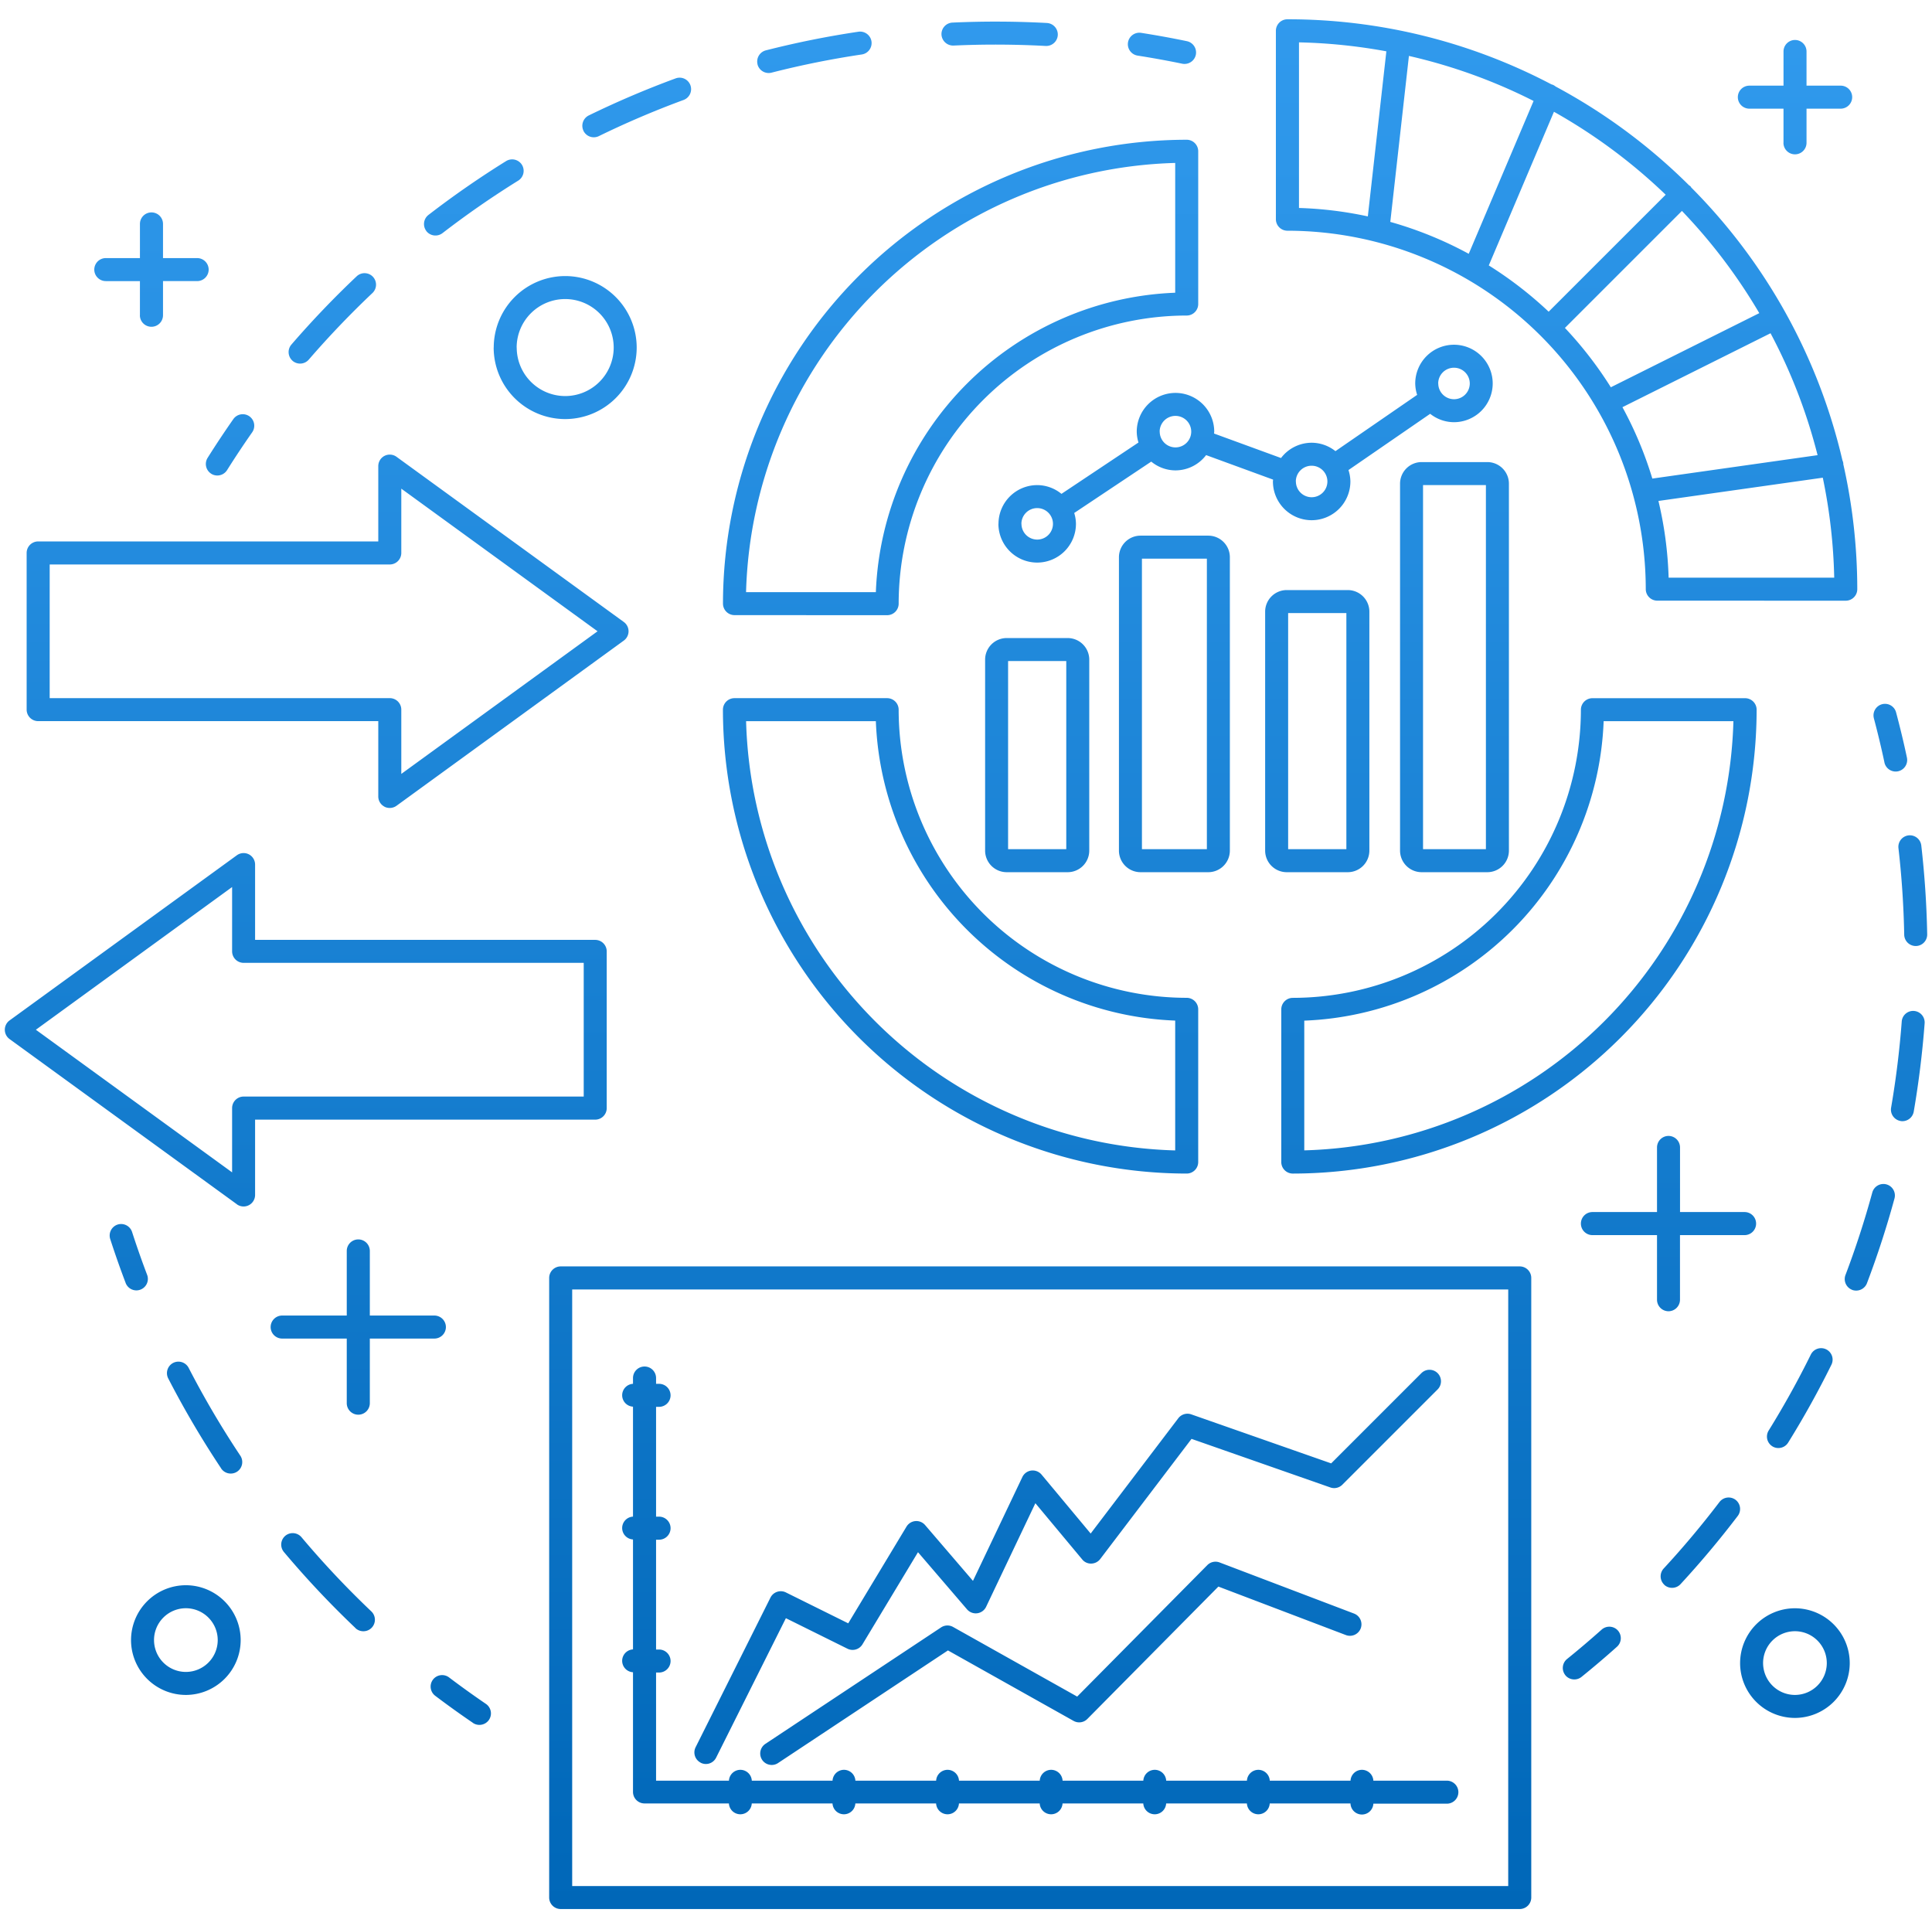 <svg xmlns="http://www.w3.org/2000/svg" xmlns:xlink="http://www.w3.org/1999/xlink" width="201.001" height="200" viewBox="0 0 201.001 200">
  <defs>
    <linearGradient id="linear-gradient" x1="0.5" x2="0.5" y2="1" gradientUnits="objectBoundingBox">
      <stop offset="0" stop-color="#41abff"/>
      <stop offset="1" stop-color="#0067b8"/>
    </linearGradient>
  </defs>
  <g id="stock-price-01" transform="translate(-243.499 -1051)">
    <rect id="Rectangle_256" data-name="Rectangle 256" width="200" height="200" transform="translate(244 1051)" fill="none"/>
    <path id="Union_12" data-name="Union 12" d="M-1482.166-6488.417a1.2,1.2,0,0,1-1.2-1.2v-64.448a1.2,1.2,0,0,1,1.2-1.2h99.774a1.2,1.2,0,0,1,1.2,1.2v64.448a1.2,1.2,0,0,1-1.2,1.2Zm1.194-2.391h97.383v-62.057h-97.383ZM-1400-6499.4h-8.4a1.191,1.191,0,0,1-1.189,1.127,1.191,1.191,0,0,1-1.188-1.127h-8.4a1.192,1.192,0,0,1-1.19,1.127,1.192,1.192,0,0,1-1.189-1.127h-8.4a1.191,1.191,0,0,1-1.189,1.127,1.191,1.191,0,0,1-1.188-1.127h-8.4a1.192,1.192,0,0,1-1.19,1.127,1.192,1.192,0,0,1-1.189-1.127h-8.4a1.191,1.191,0,0,1-1.189,1.127,1.191,1.191,0,0,1-1.188-1.127h-8.4a1.191,1.191,0,0,1-1.19,1.127,1.191,1.191,0,0,1-1.188-1.127h-8.778a1.2,1.2,0,0,1-1.2-1.2v-12.448a1.191,1.191,0,0,1-1.127-1.189,1.192,1.192,0,0,1,1.127-1.188v-11.436a1.192,1.192,0,0,1-1.127-1.189,1.191,1.191,0,0,1,1.127-1.187v-11.437a1.191,1.191,0,0,1-1.127-1.188,1.194,1.194,0,0,1,1.127-1.189v-.6a1.2,1.2,0,0,1,1.2-1.2,1.2,1.2,0,0,1,1.2,1.2v.6h.309a1.2,1.2,0,0,1,1.2,1.2,1.2,1.2,0,0,1-1.2,1.195h-.309v11.422h.309a1.2,1.2,0,0,1,1.2,1.2,1.2,1.2,0,0,1-1.2,1.2h-.309v11.422h.309a1.2,1.2,0,0,1,1.2,1.195,1.2,1.2,0,0,1-1.2,1.2h-.309v11.248h7.582a1.192,1.192,0,0,1,1.188-1.129,1.193,1.193,0,0,1,1.19,1.129h8.4a1.192,1.192,0,0,1,1.188-1.129,1.193,1.193,0,0,1,1.189,1.129h8.4a1.194,1.194,0,0,1,1.189-1.129,1.194,1.194,0,0,1,1.19,1.129h8.4a1.192,1.192,0,0,1,1.188-1.129,1.193,1.193,0,0,1,1.189,1.129h8.4a1.194,1.194,0,0,1,1.189-1.129,1.194,1.194,0,0,1,1.19,1.129h8.4a1.192,1.192,0,0,1,1.188-1.129,1.193,1.193,0,0,1,1.189,1.129h8.4a1.192,1.192,0,0,1,1.188-1.129,1.193,1.193,0,0,1,1.189,1.129h7.649a1.2,1.2,0,0,1,1.195,1.194,1.2,1.2,0,0,1-1.195,1.2h-7.649a1.191,1.191,0,0,1-1.189,1.127A1.191,1.191,0,0,1-1400-6499.4Zm-61.211-4.538a1.2,1.2,0,0,1,.336-1.658l18.284-12.118a1.193,1.193,0,0,1,1.245-.045l12.912,7.243,13.541-13.677a1.194,1.194,0,0,1,1.275-.277l13.99,5.318a1.2,1.2,0,0,1,.693,1.543,1.2,1.2,0,0,1-1.544.693l-13.264-5.043-13.633,13.771a1.192,1.192,0,0,1-1.434.2l-13.068-7.33-17.675,11.714a1.179,1.179,0,0,1-.659.2A1.2,1.2,0,0,1-1461.212-6503.937Zm-6.387.3a1.2,1.2,0,0,1-.535-1.605l7.791-15.573a1.2,1.2,0,0,1,1.6-.537l6.489,3.216,6.063-10.06a1.2,1.2,0,0,1,.926-.575,1.2,1.2,0,0,1,1.007.413l4.981,5.805,5.139-10.8a1.2,1.2,0,0,1,.929-.674,1.206,1.206,0,0,1,1.069.421l5.109,6.13,9.115-11.992a1.2,1.2,0,0,1,1.347-.406l14.559,5.1,9.385-9.385a1.193,1.193,0,0,1,1.691,0,1.2,1.2,0,0,1,0,1.691l-9.917,9.916a1.2,1.2,0,0,1-1.24.284l-14.447-5.055-9.5,12.5a1.2,1.2,0,0,1-.926.472,1.16,1.16,0,0,1-.945-.43l-4.875-5.849-5.124,10.774a1.2,1.2,0,0,1-.921.673,1.2,1.2,0,0,1-1.067-.408l-5.1-5.944-5.778,9.586a1.2,1.2,0,0,1-1.557.455l-6.409-3.176-7.258,14.507a1.194,1.194,0,0,1-1.07.661A1.192,1.192,0,0,1-1467.6-6503.633Zm-23.694-4.141c-1.324-.9-2.647-1.851-3.934-2.824a1.2,1.2,0,0,1-.232-1.676,1.2,1.2,0,0,1,1.676-.231c1.255.949,2.545,1.875,3.835,2.754a1.2,1.2,0,0,1,.317,1.661,1.2,1.2,0,0,1-.99.523A1.189,1.189,0,0,1-1491.293-6507.774Zm131.828-6.224a5.71,5.71,0,0,1,5.7-5.7,5.711,5.711,0,0,1,5.706,5.7,5.711,5.711,0,0,1-5.706,5.706A5.71,5.71,0,0,1-1359.465-6514Zm2.391,0a3.319,3.319,0,0,0,3.313,3.315,3.32,3.32,0,0,0,3.315-3.315,3.319,3.319,0,0,0-3.315-3.313A3.317,3.317,0,0,0-1357.074-6514Zm-169.795-2.391a5.712,5.712,0,0,1,5.7-5.706,5.712,5.712,0,0,1,5.706,5.706,5.712,5.712,0,0,1-5.706,5.706A5.712,5.712,0,0,1-1526.869-6516.389Zm2.392,0a3.316,3.316,0,0,0,3.312,3.313,3.318,3.318,0,0,0,3.315-3.313,3.318,3.318,0,0,0-3.315-3.313A3.316,3.316,0,0,0-1524.477-6516.389Zm146.83,3.652a1.2,1.2,0,0,1,.178-1.683c1.213-.979,2.424-2.01,3.6-3.059a1.2,1.2,0,0,1,1.688.094,1.2,1.2,0,0,1-.094,1.689c-1.2,1.075-2.443,2.131-3.688,3.136a1.187,1.187,0,0,1-.75.265A1.2,1.2,0,0,1-1377.646-6512.737Zm-125.869-4.9a97.379,97.379,0,0,1-7.449-7.914,1.2,1.2,0,0,1,.144-1.685,1.2,1.2,0,0,1,1.684.145,94.921,94.921,0,0,0,7.268,7.719,1.2,1.2,0,0,1,.044,1.691,1.2,1.2,0,0,1-.867.373A1.194,1.194,0,0,1-1503.515-6517.632Zm136.165-4.506a1.2,1.2,0,0,1-.067-1.689c2.037-2.2,3.99-4.533,5.807-6.919a1.2,1.2,0,0,1,1.676-.226,1.2,1.2,0,0,1,.226,1.674c-1.862,2.448-3.865,4.833-5.953,7.095a1.19,1.19,0,0,1-.877.384A1.187,1.187,0,0,1-1367.35-6522.139Zm-150.139-12.1a97.457,97.457,0,0,1-5.511-9.367,1.2,1.2,0,0,1,.515-1.611,1.2,1.2,0,0,1,1.611.515,95.054,95.054,0,0,0,5.377,9.137,1.2,1.2,0,0,1-.332,1.658,1.2,1.2,0,0,1-.663.2A1.2,1.2,0,0,1-1517.489-6534.24Zm161.384-2.3a1.193,1.193,0,0,1-.386-1.646c1.582-2.552,3.057-5.208,4.384-7.9a1.194,1.194,0,0,1,1.6-.542,1.193,1.193,0,0,1,.542,1.6c-1.361,2.757-2.872,5.481-4.5,8.1a1.193,1.193,0,0,1-1.017.565A1.183,1.183,0,0,1-1356.1-6536.542Zm-148.32-4.491v-6.719h-6.719a1.2,1.2,0,0,1-1.2-1.195,1.2,1.2,0,0,1,1.2-1.2h6.719v-6.719a1.2,1.2,0,0,1,1.2-1.2,1.2,1.2,0,0,1,1.2,1.2v6.719h6.719a1.2,1.2,0,0,1,1.195,1.2,1.2,1.2,0,0,1-1.195,1.195h-6.719v6.719a1.2,1.2,0,0,1-1.2,1.2A1.2,1.2,0,0,1-1504.425-6541.033Zm136.316-10.761v-6.719h-6.719a1.2,1.2,0,0,1-1.2-1.2,1.2,1.2,0,0,1,1.2-1.2h6.719v-6.719a1.2,1.2,0,0,1,1.194-1.2,1.2,1.2,0,0,1,1.2,1.2v6.719H-1359a1.2,1.2,0,0,1,1.2,1.2,1.2,1.2,0,0,1-1.2,1.2h-6.719v6.719a1.2,1.2,0,0,1-1.2,1.2A1.2,1.2,0,0,1-1368.109-6551.794Zm20.3-1.028a1.2,1.2,0,0,1-.693-1.542c1.064-2.8,2-5.694,2.792-8.588a1.2,1.2,0,0,1,1.468-.839,1.194,1.194,0,0,1,.839,1.468c-.807,2.968-1.772,5.931-2.862,8.808a1.2,1.2,0,0,1-1.119.772A1.193,1.193,0,0,1-1347.808-6552.822Zm-179.619-.715c-.569-1.495-1.109-3.031-1.606-4.568a1.2,1.2,0,0,1,.768-1.506,1.2,1.2,0,0,1,1.506.77c.485,1.5,1.012,3,1.565,4.456a1.194,1.194,0,0,1-.693,1.542,1.173,1.173,0,0,1-.424.079A1.2,1.2,0,0,1-1527.428-6553.537Zm11.568-8.189-23.647-17.183a1.2,1.2,0,0,1-.493-.968,1.2,1.2,0,0,1,.493-.968l23.647-17.181a1.2,1.2,0,0,1,1.245-.1,1.2,1.2,0,0,1,.653,1.065v7.836h35.383a1.2,1.2,0,0,1,1.2,1.2v16.3a1.2,1.2,0,0,1-1.2,1.2h-35.383v7.836a1.2,1.2,0,0,1-.653,1.065,1.2,1.2,0,0,1-.542.131A1.194,1.194,0,0,1-1515.86-6561.726Zm-20.909-18.151,20.416,14.836v-6.686a1.2,1.2,0,0,1,1.2-1.2h35.381v-13.908h-35.381a1.2,1.2,0,0,1-1.2-1.2v-6.686Zm129.57,13.761V-6582a1.2,1.2,0,0,1,1.2-1.2,30.005,30.005,0,0,0,29.971-29.971,1.2,1.2,0,0,1,1.195-1.2h15.888a1.2,1.2,0,0,1,1.2,1.2A48.3,48.3,0,0,1-1406-6564.922,1.2,1.2,0,0,1-1407.2-6566.116Zm2.392-14.714v13.5a45.912,45.912,0,0,0,44.646-44.646h-13.5A32.406,32.406,0,0,1-1404.807-6580.83Zm-60.482-32.339a1.2,1.2,0,0,1,1.194-1.2h15.888a1.2,1.2,0,0,1,1.2,1.2,30,30,0,0,0,29.971,29.971,1.2,1.2,0,0,1,1.194,1.2v15.887a1.2,1.2,0,0,1-1.194,1.194A48.3,48.3,0,0,1-1465.289-6613.169Zm47.053,45.84v-13.5a32.406,32.406,0,0,1-31.143-31.145h-13.5A45.914,45.914,0,0,0-1418.235-6567.33Zm75.457-3.058a1.2,1.2,0,0,1-.976-1.383c.507-2.946.879-5.962,1.106-8.962a1.19,1.19,0,0,1,1.283-1.1,1.2,1.2,0,0,1,1.1,1.283c-.233,3.077-.614,6.167-1.134,9.189a1.2,1.2,0,0,1-1.176.995A1.223,1.223,0,0,1-1342.779-6570.388Zm1.582-18.2a1.2,1.2,0,0,1-1.194-1.174c-.057-3-.258-6.035-.6-9.011a1.2,1.2,0,0,1,1.052-1.324,1.2,1.2,0,0,1,1.325,1.052c.349,3.052.557,6.161.614,9.239a1.194,1.194,0,0,1-1.173,1.218Zm-51.4-7.679a2.248,2.248,0,0,1-2.246-2.245v-38.171a2.249,2.249,0,0,1,2.246-2.245h6.835a2.249,2.249,0,0,1,2.245,2.245v38.171a2.248,2.248,0,0,1-2.245,2.245Zm.146-2.393h6.541v-37.876h-6.541Zm-14.182,2.393a2.247,2.247,0,0,1-2.245-2.245v-24.855a2.248,2.248,0,0,1,2.245-2.247h6.352a2.25,2.25,0,0,1,2.246,2.247v24.855a2.248,2.248,0,0,1-2.246,2.245Zm.148-2.393h6.058v-24.562h-6.058Zm-15.359,2.393a2.248,2.248,0,0,1-2.245-2.245v-30.518a2.248,2.248,0,0,1,2.245-2.245h7.05a2.247,2.247,0,0,1,2.245,2.245v30.518a2.247,2.247,0,0,1-2.245,2.245Zm.148-2.393h6.756v-30.224h-6.756Zm-14.071,2.393a2.247,2.247,0,0,1-2.245-2.245v-19.866a2.247,2.247,0,0,1,2.245-2.245h6.345a2.247,2.247,0,0,1,2.245,2.245v19.866a2.247,2.247,0,0,1-2.245,2.245Zm.146-2.393h6.053v-19.57h-6.053Zm-64.872-4.419a1.194,1.194,0,0,1-.653-1.065v-7.836h-35.383a1.2,1.2,0,0,1-1.2-1.2v-16.3a1.2,1.2,0,0,1,1.2-1.194h35.383v-7.838a1.2,1.2,0,0,1,.653-1.065,1.2,1.2,0,0,1,1.245.1l23.647,17.183a1.192,1.192,0,0,1,.493.966,1.2,1.2,0,0,1-.493.968l-23.647,17.183a1.2,1.2,0,0,1-.7.228A1.192,1.192,0,0,1-1500.5-6603.082Zm-34.839-11.292h35.381a1.194,1.194,0,0,1,1.2,1.194v6.686l20.418-14.836-20.418-14.836v6.686a1.2,1.2,0,0,1-1.2,1.2h-35.381Zm190.885,6.686c-.324-1.519-.693-3.063-1.1-4.59a1.2,1.2,0,0,1,.847-1.463,1.192,1.192,0,0,1,1.463.846c.418,1.567.8,3.15,1.129,4.709a1.2,1.2,0,0,1-.919,1.419,1.258,1.258,0,0,1-.25.027A1.2,1.2,0,0,1-1344.451-6607.688Zm-119.643-15.323a1.2,1.2,0,0,1-1.194-1.2,48.3,48.3,0,0,1,48.249-48.25,1.2,1.2,0,0,1,1.194,1.2v15.886a1.2,1.2,0,0,1-1.194,1.2,30,30,0,0,0-29.971,29.971,1.2,1.2,0,0,1-1.2,1.2Zm1.211-2.392h13.5a32.407,32.407,0,0,1,31.143-31.145v-13.5A45.915,45.915,0,0,0-1462.883-6625.4Zm94.8.887a1.2,1.2,0,0,1-1.2-1.2,37.325,37.325,0,0,0-37.282-37.282,1.2,1.2,0,0,1-1.2-1.2V-6683.8a1.2,1.2,0,0,1,1.2-1.194,58.9,58.9,0,0,1,27.466,6.77,1.31,1.31,0,0,1,.153.047,1.179,1.179,0,0,1,.282.176,59.6,59.6,0,0,1,13.893,10.286,1.148,1.148,0,0,1,.133.087,1.313,1.313,0,0,1,.087.133,59.249,59.249,0,0,1,15.727,28.376,1.27,1.27,0,0,1,.091.3c.005.035,0,.069,0,.1a59.257,59.257,0,0,1,1.455,13.005,1.2,1.2,0,0,1-1.2,1.2Zm.118-10.372a39.458,39.458,0,0,1,1.06,7.981h17.228a56.8,56.8,0,0,0-1.189-10.4Zm-3.745-9.754a39.41,39.41,0,0,1,3.11,7.427l17.192-2.436a56.5,56.5,0,0,0-4.894-12.682Zm-5.984-8.245a39.962,39.962,0,0,1,4.776,6.174l15.445-7.711a57.223,57.223,0,0,0-8.048-10.633Zm-7.921-6.5a40.009,40.009,0,0,1,6.229,4.812l12.174-12.168a57.189,57.189,0,0,0-11.623-8.628Zm-10.246-4.528a39.517,39.517,0,0,1,8.16,3.319l6.746-15.9a56.436,56.436,0,0,0-12.969-4.684Zm-9.5-1.449a39.455,39.455,0,0,1,7.162.877l1.928-17.171a56.714,56.714,0,0,0-9.09-.933Zm-31.264,32.858a4.033,4.033,0,0,1,4.03-4.03,4,4,0,0,1,2.522.911l8.013-5.342a3.992,3.992,0,0,1-.181-1.129,4.036,4.036,0,0,1,4.031-4.03,4.034,4.034,0,0,1,4.031,4.03c0,.065-.017.127-.02.195l6.969,2.548a4.011,4.011,0,0,1,3.186-1.59,4,4,0,0,1,2.476.874l8.5-5.854a3.971,3.971,0,0,1-.2-1.187,4.034,4.034,0,0,1,4.031-4.028,4.033,4.033,0,0,1,4.03,4.028,4.034,4.034,0,0,1-4.03,4.03,3.994,3.994,0,0,1-2.476-.873l-8.5,5.852a3.981,3.981,0,0,1,.2,1.187,4.033,4.033,0,0,1-4.03,4.03,4.033,4.033,0,0,1-4.03-4.03c0-.065.015-.127.018-.193l-6.969-2.55a4.012,4.012,0,0,1-3.186,1.59,3.99,3.99,0,0,1-2.522-.913l-8.014,5.344a3.936,3.936,0,0,1,.181,1.129,4.034,4.034,0,0,1-4.03,4.03A4.034,4.034,0,0,1-1436.628-6632.51Zm2.391,0a1.64,1.64,0,0,0,1.639,1.637,1.64,1.64,0,0,0,1.639-1.637,1.64,1.64,0,0,0-1.639-1.638A1.64,1.64,0,0,0-1434.237-6632.51Zm28.551-4.407a1.642,1.642,0,0,0,1.639,1.639,1.642,1.642,0,0,0,1.639-1.639,1.64,1.64,0,0,0-1.639-1.638A1.64,1.64,0,0,0-1405.686-6636.917Zm-14.167-5.183a1.64,1.64,0,0,0,1.639,1.638,1.64,1.64,0,0,0,1.639-1.638,1.64,1.64,0,0,0-1.639-1.639A1.64,1.64,0,0,0-1419.853-6642.1Zm28.979-5.013a1.64,1.64,0,0,0,1.639,1.639,1.64,1.64,0,0,0,1.639-1.639,1.64,1.64,0,0,0-1.639-1.637A1.64,1.64,0,0,0-1390.874-6647.113Zm-127.659,9.39a1.2,1.2,0,0,1-.377-1.649c.854-1.359,1.757-2.716,2.679-4.035a1.2,1.2,0,0,1,1.666-.292,1.2,1.2,0,0,1,.294,1.666c-.9,1.285-1.78,2.609-2.612,3.933a1.2,1.2,0,0,1-1.013.561A1.189,1.189,0,0,1-1518.533-6637.723Zm29.392-13.125a7.444,7.444,0,0,1,7.436-7.437,7.446,7.446,0,0,1,7.437,7.438,7.447,7.447,0,0,1-7.437,7.438A7.445,7.445,0,0,1-1489.141-6650.848Zm2.391,0a5.051,5.051,0,0,0,5.045,5.045,5.051,5.051,0,0,0,5.045-5.045,5.052,5.052,0,0,0-5.045-5.046A5.052,5.052,0,0,0-1486.75-6650.848Zm-23.319,1.377a1.2,1.2,0,0,1-.122-1.688,97.579,97.579,0,0,1,6.79-7.1,1.194,1.194,0,0,1,1.689.047,1.2,1.2,0,0,1-.047,1.691,95.837,95.837,0,0,0-6.624,6.927,1.19,1.19,0,0,1-.906.414A1.2,1.2,0,0,1-1510.068-6649.47Zm-15.88-4.74v-3.55h-3.55a1.2,1.2,0,0,1-1.2-1.2,1.2,1.2,0,0,1,1.2-1.194h3.55v-3.552a1.2,1.2,0,0,1,1.2-1.2,1.2,1.2,0,0,1,1.2,1.2v3.552h3.55a1.2,1.2,0,0,1,1.2,1.194,1.2,1.2,0,0,1-1.2,1.2h-3.55v3.55a1.2,1.2,0,0,1-1.2,1.2A1.2,1.2,0,0,1-1525.948-6654.21Zm29.8-8.756a1.2,1.2,0,0,1,.218-1.678,97.716,97.716,0,0,1,8.077-5.6,1.2,1.2,0,0,1,1.646.386,1.2,1.2,0,0,1-.384,1.646,95.313,95.313,0,0,0-7.879,5.461,1.2,1.2,0,0,1-.728.248A1.2,1.2,0,0,1-1496.148-6662.966Zm141.193-9.181v-3.55h-3.552a1.2,1.2,0,0,1-1.2-1.2,1.2,1.2,0,0,1,1.2-1.194h3.552v-3.552a1.2,1.2,0,0,1,1.195-1.2,1.2,1.2,0,0,1,1.2,1.2v3.552h3.55a1.194,1.194,0,0,1,1.2,1.194,1.2,1.2,0,0,1-1.2,1.2h-3.55v3.55a1.2,1.2,0,0,1-1.2,1.2A1.2,1.2,0,0,1-1354.955-6672.146Zm-124.847-1.246a1.2,1.2,0,0,1,.55-1.6,97.168,97.168,0,0,1,9.038-3.854,1.194,1.194,0,0,1,1.535.71,1.2,1.2,0,0,1-.71,1.535,94.143,94.143,0,0,0-8.815,3.76,1.2,1.2,0,0,1-.523.121A1.194,1.194,0,0,1-1479.8-6673.393Zm18.109-6.914a1.2,1.2,0,0,1,.862-1.455,96.5,96.5,0,0,1,9.632-1.939,1.2,1.2,0,0,1,1.359,1.007,1.2,1.2,0,0,1-1.007,1.359,93.647,93.647,0,0,0-9.392,1.892,1.19,1.19,0,0,1-.3.037A1.2,1.2,0,0,1-1461.693-6680.307Zm44.186-.067c-1.53-.317-3.094-.6-4.647-.844a1.2,1.2,0,0,1-1-1.366,1.2,1.2,0,0,1,1.366-1c1.594.25,3.2.54,4.765.867a1.2,1.2,0,0,1,.928,1.413,1.2,1.2,0,0,1-1.169.953A1.128,1.128,0,0,1-1417.507-6680.374Zm-14.215-1.847-.129-.007c-3.156-.166-6.333-.178-9.457-.034a1.211,1.211,0,0,1-1.25-1.139,1.2,1.2,0,0,1,1.139-1.25c3.2-.147,6.459-.136,9.7.034l.133.008a1.2,1.2,0,0,1,1.129,1.258,1.2,1.2,0,0,1-1.194,1.131Z" transform="translate(1784 7738)" stroke="rgba(0,0,0,0)" stroke-miterlimit="10" stroke-width="1" fill="url(#linear-gradient)"/>
  </g>
</svg>
